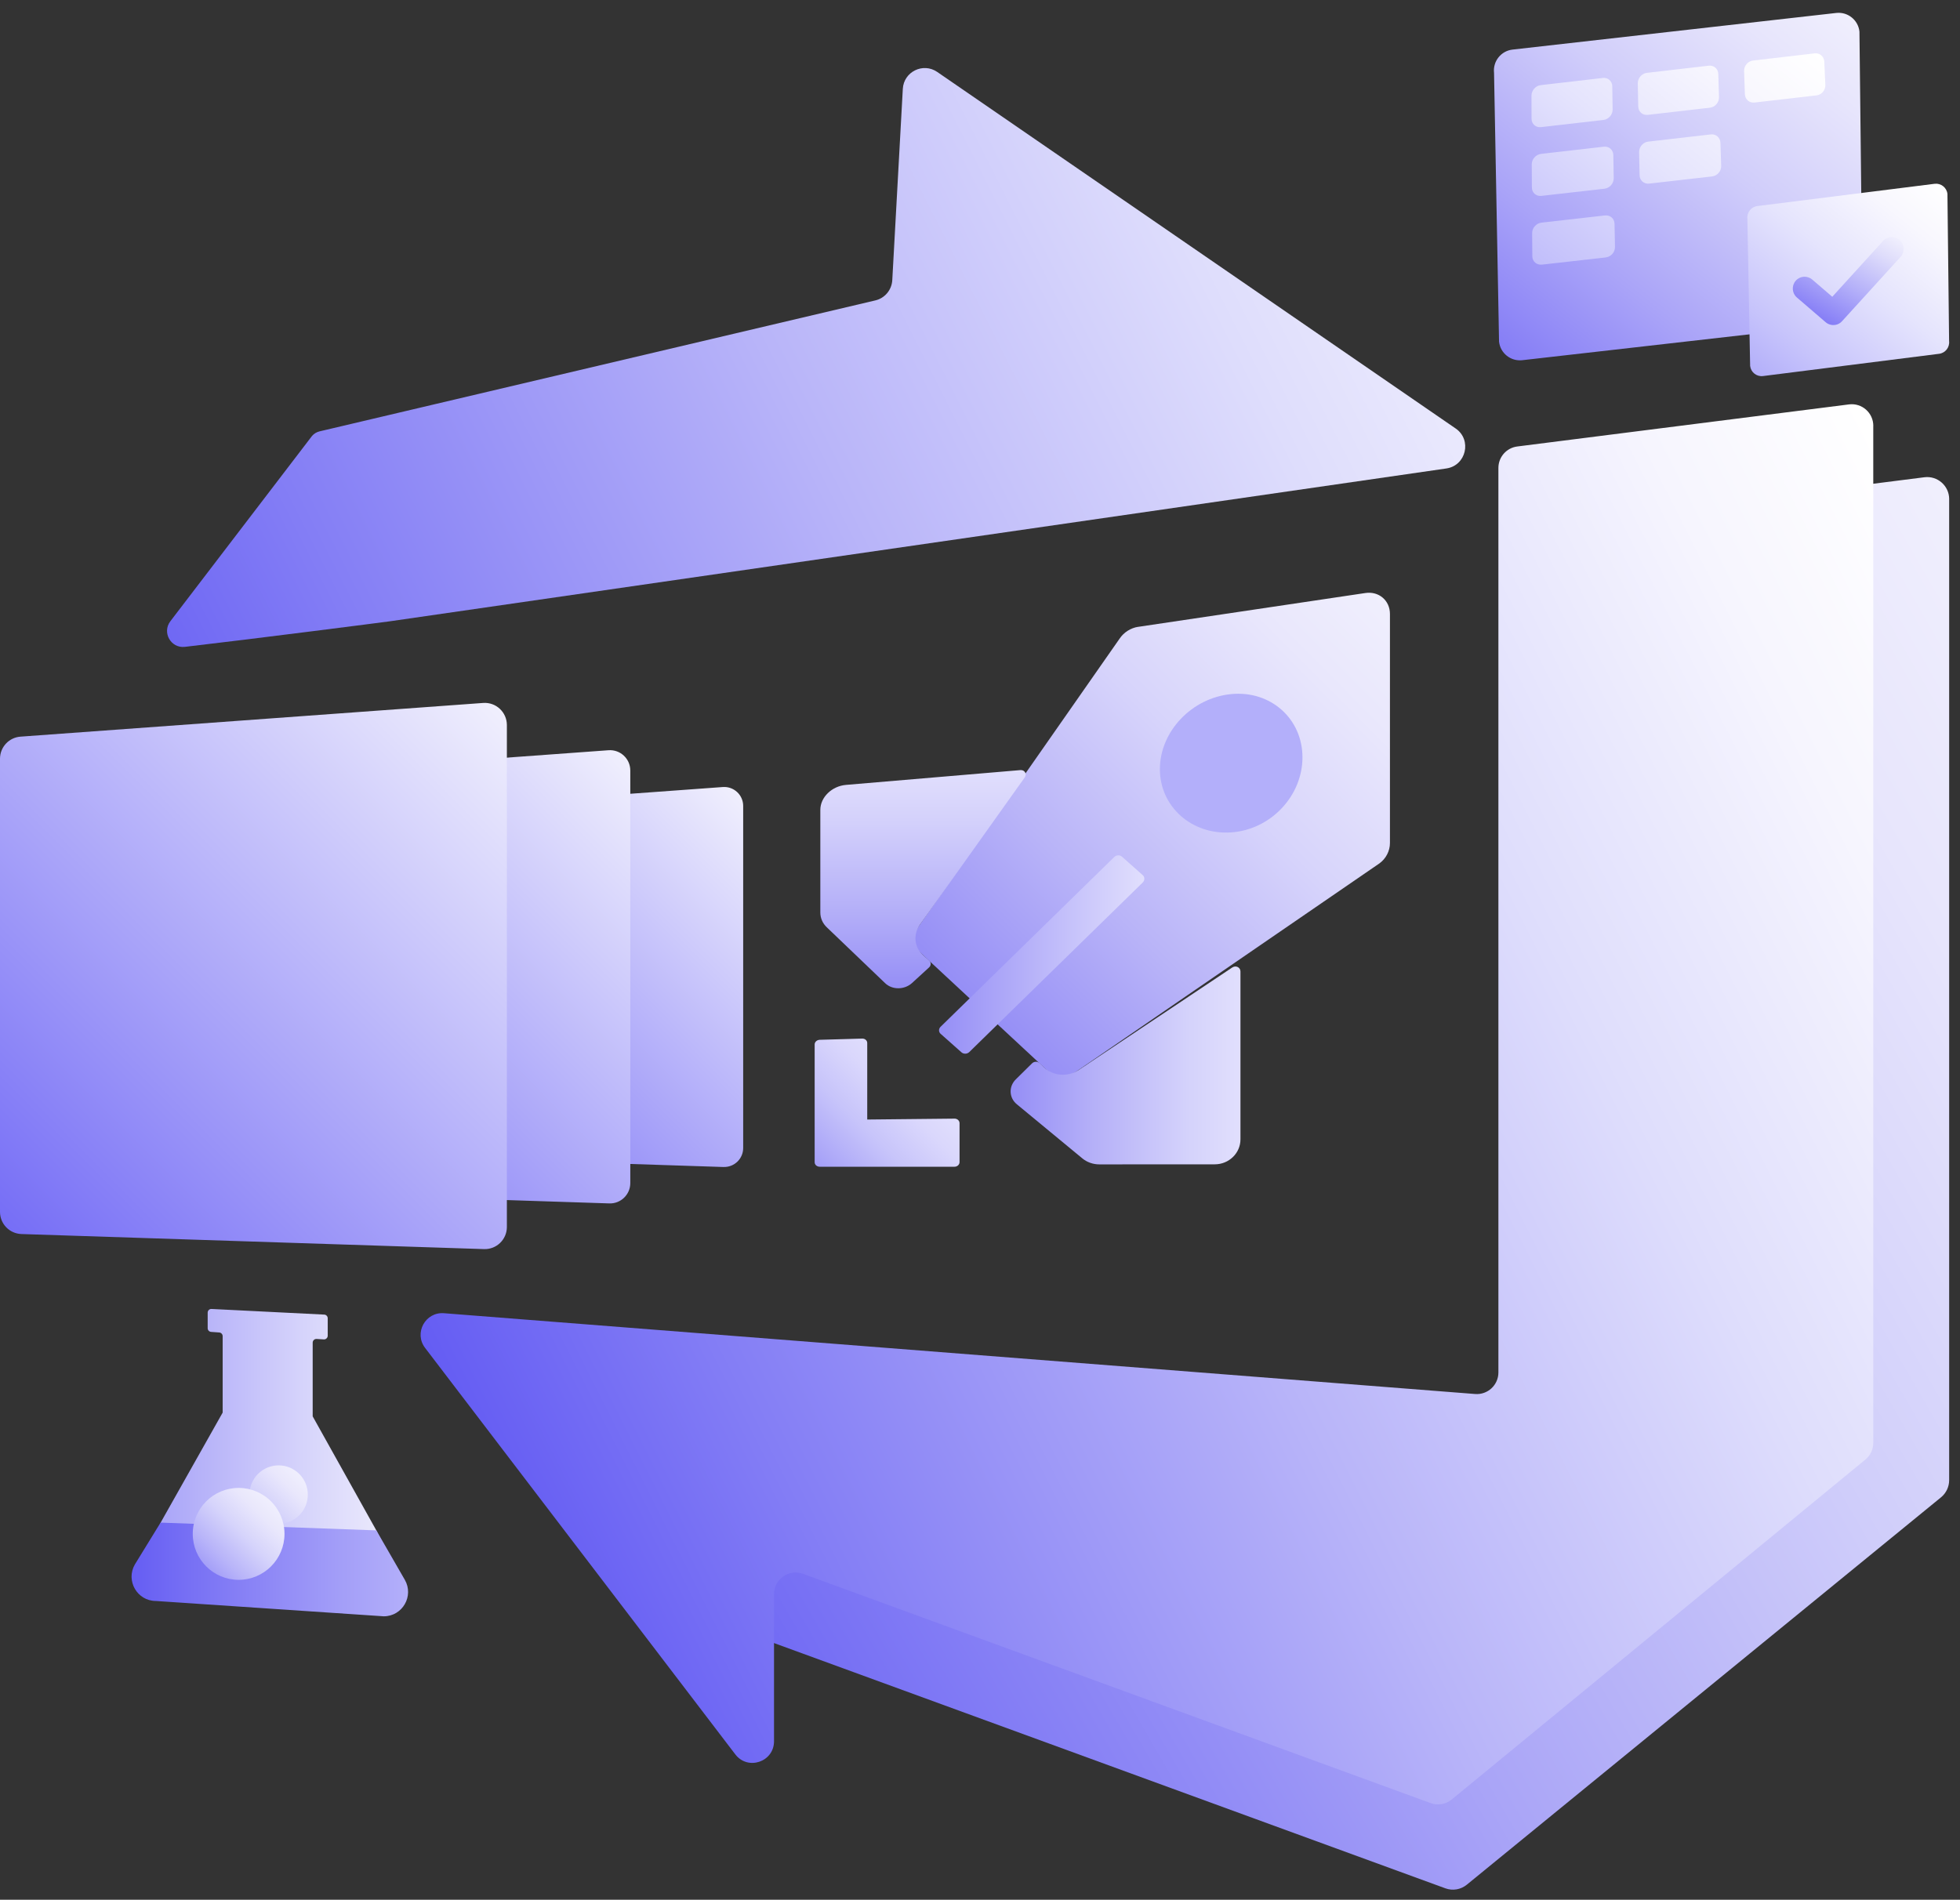 <svg viewBox="0 0 131 127" fill="none" xmlns="http://www.w3.org/2000/svg">
    <rect x="0" y="0" width="131" height="127" fill="#333333" stroke="none"/>
    <path
        d="M76.082 41.904L91.258 39.644C92.156 39.509 92.899 40.143 92.899 41.042V56.358C92.899 56.89 92.634 57.402 92.194 57.721L71.923 71.641C71.284 72.053 70.431 71.981 69.9 71.474L61.564 63.727C61.046 63.259 60.979 62.508 61.403 61.924L74.831 42.693C75.115 42.269 75.578 41.976 76.079 41.902L76.082 41.904Z"
        fill="url(#paint0_linear_229_1129)" />
    <path
        d="M68.492 51.97L61.503 61.789C61.02 62.452 61.096 63.307 61.686 63.84L62.107 64.22C62.241 64.341 62.237 64.544 62.096 64.673L60.959 65.715C60.448 66.181 59.629 66.184 59.158 65.725L55.264 61.995C54.983 61.73 54.828 61.378 54.828 61.002V54.143C54.828 53.3 55.597 52.551 56.546 52.471L68.202 51.482C68.486 51.458 68.653 51.74 68.492 51.97Z"
        fill="url(#paint1_linear_229_1129)" />
    <path
        d="M82.361 64.677L72.078 71.543C71.349 72.013 70.376 71.93 69.773 71.35L69.488 71.076C69.349 70.944 69.117 70.948 68.978 71.086L67.896 72.154C67.404 72.637 67.436 73.394 67.965 73.825L72.331 77.432C72.646 77.696 73.053 77.841 73.475 77.841L81.191 77.837C82.14 77.837 82.908 77.088 82.908 76.166V64.942C82.908 64.667 82.595 64.517 82.361 64.679V64.677Z"
        fill="url(#paint2_linear_229_1129)" />
    <path
        d="M87.052 50.63C87.052 53.222 84.919 55.468 82.288 55.647C79.657 55.827 77.523 53.933 77.523 51.417C77.523 48.901 79.657 46.654 82.288 46.401C84.919 46.147 87.052 48.041 87.052 50.63Z"
        fill="#B3AFFA" />
    <path
        d="M63.797 74.782L57.963 74.842V69.725C57.963 69.557 57.812 69.425 57.625 69.431L54.787 69.512C54.602 69.518 54.449 69.656 54.449 69.821V77.699C54.449 77.865 54.6 77.998 54.787 77.998H63.795C63.981 77.998 64.133 77.86 64.133 77.689V75.087C64.133 74.917 63.983 74.779 63.795 74.782H63.797Z"
        fill="url(#paint3_linear_229_1129)" />
    <path
        d="M74.984 57.267L76.375 58.502C76.519 58.63 76.519 58.853 76.375 58.998L64.78 70.335C64.637 70.47 64.404 70.476 64.26 70.348L62.869 69.113C62.726 68.985 62.726 68.774 62.869 68.638L74.464 57.3C74.608 57.155 74.841 57.139 74.984 57.267Z"
        fill="url(#paint4_linear_229_1129)" />
    <path
        d="M130.275 33.366V98.951C130.275 99.394 130.076 99.815 129.734 100.096L98.038 125.994C97.636 126.323 97.091 126.416 96.603 126.237L57.027 111.776L40.963 105.907C40.344 105.681 32.815 94.098 32.815 94.098C32.316 93.443 32.825 92.506 33.644 92.57L103.633 98.055C104.49 98.122 105.22 97.444 105.22 96.583V36.174C105.22 35.431 105.772 34.804 106.509 34.71L128.619 31.905C129.499 31.793 130.277 32.48 130.277 33.369L130.275 33.366Z"
        fill="url(#paint5_linear_229_1129)" />
    <path
        d="M125.203 28.467V96.457C125.203 96.89 125.01 97.301 124.676 97.575L97.028 120.299C96.634 120.623 96.098 120.714 95.619 120.54L53.67 105.212C52.729 104.868 51.733 105.567 51.733 106.57V116.405C51.733 117.787 49.982 118.381 49.145 117.282L28.412 90.11C27.653 89.117 28.426 87.694 29.671 87.79L98.593 93.191C99.432 93.257 100.148 92.592 100.148 91.75V31.281C100.148 30.554 100.688 29.939 101.41 29.848L123.582 27.035C124.445 26.925 125.206 27.599 125.206 28.469L125.203 28.467ZM97.293 28.646L62.64 4.809C61.696 4.159 60.404 4.794 60.341 5.941L59.637 18.73C59.6 19.381 59.141 19.933 58.507 20.082L21.359 28.837C21.165 28.883 20.991 28.988 20.859 29.138L11.388 41.528C10.814 42.279 11.42 43.352 12.358 43.243C16.795 42.731 25.706 41.586 26.04 41.537L96.671 31.317C97.994 31.124 98.395 29.405 97.293 28.645V28.646Z"
        fill="url(#paint6_linear_229_1129)" />
    <path
        d="M48.363 78.016L27.304 77.329C26.62 77.307 26.078 76.745 26.078 76.06V55.415C26.078 54.749 26.591 54.197 27.254 54.149L48.313 52.614C49.047 52.562 49.672 53.142 49.672 53.88V76.745C49.672 77.463 49.079 78.038 48.363 78.014V78.016Z"
        fill="url(#paint7_linear_229_1129)" />
    <path
        d="M40.725 80.45L15.317 79.621C14.585 79.597 14.004 78.996 14.004 78.261V53.362C14.004 52.65 14.553 52.057 15.263 52.005L40.671 50.154C41.457 50.097 42.127 50.72 42.127 51.511V79.09C42.127 79.859 41.491 80.475 40.725 80.45Z"
        fill="url(#paint8_linear_229_1129)" />
    <path
        d="M32.353 83.504L1.431 82.497C0.633 82.47 0 81.816 0 81.016V50.723C0 49.947 0.599 49.301 1.37 49.246L32.293 46.993C33.149 46.93 33.878 47.611 33.878 48.471V82.024C33.878 82.86 33.187 83.532 32.353 83.504Z"
        fill="url(#paint9_linear_229_1129)" />
    <path
        d="M26.753 105.458L25.141 102.288L20.899 94.686V89.758C20.899 89.615 21.02 89.502 21.162 89.511L21.642 89.541C21.784 89.549 21.904 89.436 21.904 89.294V88.129C21.904 87.997 21.801 87.888 21.67 87.883L14.139 87.506C13.999 87.498 13.88 87.611 13.88 87.752V88.792C13.88 88.921 13.98 89.03 14.108 89.039L14.653 89.078C14.782 89.087 14.882 89.196 14.882 89.325V94.434L10.753 101.759L9.731 104.204C9.105 105.289 9.603 106.645 10.854 106.645L25.346 107.903C26.596 107.903 27.378 106.547 26.753 105.461V105.458Z"
        fill="url(#paint10_linear_229_1129)" />
    <path
        d="M10.732 101.789L9.013 104.587C8.388 105.672 9.17 107.028 10.42 107.028L25.649 108.052C26.899 108.052 27.681 106.697 27.056 105.611L25.153 102.308L10.732 101.789Z"
        fill="url(#paint11_linear_229_1129)" />
    <path
        d="M18.622 101.871C19.699 101.871 20.573 100.996 20.573 99.917C20.573 98.837 19.699 97.962 18.622 97.962C17.545 97.962 16.672 98.837 16.672 99.917C16.672 100.996 17.545 101.871 18.622 101.871Z"
        fill="url(#paint12_linear_229_1129)" />
    <path
        d="M15.949 105.614C17.642 105.614 19.015 104.238 19.015 102.541C19.015 100.845 17.642 99.469 15.949 99.469C14.255 99.469 12.883 100.845 12.883 102.541C12.883 104.238 14.255 105.614 15.949 105.614Z"
        fill="url(#paint13_linear_229_1129)" />
    <path
        d="M123.244 21.631L101.744 24.08C100.974 24.168 100.277 23.614 100.191 22.84L99.857 4.872C99.769 4.1 100.322 3.402 101.094 3.315L122.726 0.866C123.496 0.778 124.193 1.333 124.279 2.106L124.481 20.075C124.569 20.847 124.016 21.545 123.244 21.631Z"
        fill="url(#paint14_linear_229_1129)" />
    <path
        d="M107.168 8.019L102.99 8.499C102.645 8.538 102.365 8.287 102.364 7.94L102.359 6.393C102.359 6.046 102.636 5.73 102.979 5.691L107.131 5.211C107.474 5.171 107.755 5.422 107.759 5.77L107.783 7.316C107.789 7.664 107.513 7.979 107.169 8.019H107.168ZM114.893 6.496L114.846 4.95C114.836 4.602 114.55 4.351 114.211 4.391L110.073 4.87C109.732 4.91 109.459 5.224 109.465 5.573L109.494 7.12C109.502 7.467 109.786 7.718 110.128 7.679L114.291 7.199C114.634 7.159 114.903 6.845 114.893 6.496ZM122 5.673L121.93 4.126C121.914 3.779 121.627 3.528 121.287 3.567L117.165 4.047C116.824 4.087 116.558 4.401 116.569 4.75L116.622 6.296C116.634 6.644 116.922 6.895 117.263 6.855L121.411 6.376C121.753 6.336 122.018 6.022 122.001 5.673H122ZM107.856 11.913L107.83 10.366C107.824 10.019 107.54 9.768 107.194 9.807L103.001 10.287C102.654 10.327 102.375 10.641 102.377 10.99L102.386 12.536C102.387 12.884 102.673 13.135 103.02 13.095L107.238 12.616C107.585 12.576 107.862 12.262 107.856 11.913ZM115.038 11.091L114.988 9.545C114.976 9.197 114.689 8.946 114.344 8.986L110.165 9.466C109.819 9.505 109.546 9.819 109.553 10.168L109.585 11.715C109.592 12.062 109.879 12.313 110.228 12.274L114.432 11.794C114.779 11.754 115.049 11.44 115.038 11.091ZM107.941 16.508L107.91 14.962C107.903 14.614 107.616 14.363 107.266 14.403L103.031 14.883C102.681 14.922 102.4 15.236 102.403 15.585L102.415 17.132C102.418 17.479 102.705 17.73 103.058 17.691L107.317 17.211C107.669 17.171 107.947 16.857 107.939 16.508H107.941Z"
        fill="url(#paint15_linear_229_1129)" />
    <path
        d="M129.593 23.653L117.824 25.141C117.402 25.189 117.022 24.886 116.973 24.463L116.79 14.626C116.742 14.203 117.045 13.822 117.467 13.773L129.309 12.286C129.731 12.237 130.111 12.541 130.16 12.963L130.271 22.801C130.319 23.223 130.016 23.605 129.595 23.653H129.593Z"
        fill="url(#paint16_linear_229_1129)" />
    <path
        d="M126.977 16.052C126.655 15.758 126.157 15.78 125.863 16.103L122.464 19.839L121.126 18.69C120.795 18.405 120.297 18.443 120.015 18.775C119.731 19.107 119.769 19.605 120.1 19.889L122.018 21.538C122.018 21.538 122.032 21.549 122.04 21.555C122.048 21.563 122.057 21.57 122.066 21.576C122.076 21.583 122.088 21.59 122.098 21.598C122.107 21.604 122.117 21.611 122.127 21.617C122.139 21.624 122.151 21.63 122.161 21.636C122.171 21.642 122.18 21.646 122.19 21.651C122.202 21.657 122.215 21.661 122.227 21.667C122.237 21.671 122.246 21.676 122.256 21.678C122.27 21.683 122.283 21.687 122.296 21.692C122.305 21.695 122.313 21.698 122.324 21.701C122.338 21.705 122.353 21.708 122.368 21.711C122.376 21.712 122.384 21.715 122.393 21.717C122.409 21.72 122.426 21.721 122.442 21.724C122.45 21.724 122.455 21.725 122.463 21.727C122.486 21.728 122.51 21.73 122.533 21.73C122.561 21.73 122.587 21.728 122.615 21.725C122.622 21.725 122.631 21.723 122.638 21.723C122.658 21.72 122.677 21.717 122.696 21.714C122.706 21.712 122.715 21.709 122.725 21.706C122.742 21.702 122.759 21.698 122.776 21.693C122.786 21.69 122.797 21.686 122.807 21.681C122.823 21.676 122.838 21.67 122.852 21.664C122.864 21.659 122.874 21.654 122.884 21.648C122.898 21.64 122.912 21.634 122.925 21.626C122.937 21.62 122.947 21.613 122.958 21.605C122.971 21.596 122.983 21.589 122.996 21.58C123.006 21.573 123.018 21.564 123.028 21.555C123.04 21.546 123.051 21.536 123.062 21.526C123.072 21.517 123.081 21.507 123.091 21.497C123.098 21.488 123.107 21.48 123.116 21.473L127.03 17.171C127.322 16.849 127.3 16.35 126.978 16.055L126.977 16.052Z"
        fill="url(#paint17_linear_229_1129)" />
    <defs>
        <linearGradient id="paint0_linear_229_1129" x1="65.788" y1="67.963" x2="93.135" y2="40.672"
            gradientUnits="userSpaceOnUse">
            <stop stop-color="#958EF6" />
            <stop offset="0.29" stop-color="#B9B4F8" />
            <stop offset="0.58" stop-color="#D7D4FB" />
            <stop offset="0.83" stop-color="#E9E7FC" />
            <stop offset="1" stop-color="#F0EFFD" />
        </linearGradient>
        <linearGradient id="paint1_linear_229_1129" x1="61.691" y1="66.067" x2="61.691" y2="51.48"
            gradientUnits="userSpaceOnUse">
            <stop stop-color="#958EF6" />
            <stop offset="0.33" stop-color="#B2ADF8" />
            <stop offset="0.77" stop-color="#D4D1FB" />
            <stop offset="1" stop-color="#E1DFFD" />
        </linearGradient>
        <linearGradient id="paint2_linear_229_1129" x1="67.546" y1="71.226" x2="82.908" y2="71.226"
            gradientUnits="userSpaceOnUse">
            <stop stop-color="#958EF6" />
            <stop offset="0.36" stop-color="#B5B0F8" />
            <stop offset="0.77" stop-color="#D4D2FB" />
            <stop offset="1" stop-color="#E1DFFD" />
        </linearGradient>
        <linearGradient id="paint3_linear_229_1129" x1="54.847" y1="78.211" x2="61.121" y2="71.95"
            gradientUnits="userSpaceOnUse">
            <stop stop-color="#A49FF8" />
            <stop offset="0.06" stop-color="#A9A4F8" />
            <stop offset="0.45" stop-color="#C7C4FA" />
            <stop offset="0.78" stop-color="#DAD7FC" />
            <stop offset="1" stop-color="#E1DFFD" />
        </linearGradient>
        <linearGradient id="paint4_linear_229_1129" x1="62.761" y1="63.81" x2="76.483" y2="63.81"
            gradientUnits="userSpaceOnUse">
            <stop stop-color="#958EF6" />
            <stop offset="1" stop-color="#E1DFFD" />
        </linearGradient>
        <linearGradient id="paint5_linear_229_1129" x1="143.415" y1="56.492" x2="44.297" y2="113.601"
            gradientUnits="userSpaceOnUse">
            <stop stop-color="#F0EFFD" />
            <stop offset="0.13" stop-color="#E7E5FC" />
            <stop offset="0.34" stop-color="#CFCDFA" />
            <stop offset="0.61" stop-color="#A9A4F7" />
            <stop offset="0.92" stop-color="#746DF4" />
            <stop offset="1" stop-color="#655DF3" />
        </linearGradient>
        <linearGradient id="paint6_linear_229_1129" x1="129.309" y1="37.053" x2="27.732" y2="88.347"
            gradientUnits="userSpaceOnUse">
            <stop stop-color="white" />
            <stop offset="0.12" stop-color="#F6F5FE" />
            <stop offset="0.31" stop-color="#DEDDFC" />
            <stop offset="0.56" stop-color="#B8B4F9" />
            <stop offset="0.85" stop-color="#837DF5" />
            <stop offset="1" stop-color="#655DF3" />
        </linearGradient>
        <linearGradient id="paint7_linear_229_1129" x1="26.734" y1="77.244" x2="50.171" y2="53.855"
            gradientUnits="userSpaceOnUse">
            <stop stop-color="#766EF6" />
            <stop offset="1" stop-color="#F0EFFD" />
        </linearGradient>
        <linearGradient id="paint8_linear_229_1129" x1="14.748" y1="79.571" x2="42.777" y2="51.599"
            gradientUnits="userSpaceOnUse">
            <stop stop-color="#766EF6" />
            <stop offset="1" stop-color="#F0EFFD" />
        </linearGradient>
        <linearGradient id="paint9_linear_229_1129" x1="0.858" y1="82.489" x2="34.718" y2="48.697"
            gradientUnits="userSpaceOnUse">
            <stop stop-color="#766EF6" />
            <stop offset="1" stop-color="#F0EFFD" />
        </linearGradient>
        <linearGradient id="paint10_linear_229_1129" x1="9.461" y1="97.701" x2="26.973" y2="97.701"
            gradientUnits="userSpaceOnUse">
            <stop stop-color="#A49FF8" />
            <stop offset="0.66" stop-color="#D9D7FB" />
            <stop offset="1" stop-color="#F0EFFD" />
        </linearGradient>
        <linearGradient id="paint11_linear_229_1129" x1="8.793" y1="104.921" x2="27.276" y2="104.921"
            gradientUnits="userSpaceOnUse">
            <stop stop-color="#655DF3" />
            <stop offset="0.22" stop-color="#7871F4" />
            <stop offset="0.74" stop-color="#A29DF8" />
            <stop offset="1" stop-color="#B3AFFA" />
        </linearGradient>
        <linearGradient id="paint12_linear_229_1129" x1="17.241" y1="101.3" x2="20.007" y2="98.54"
            gradientUnits="userSpaceOnUse">
            <stop stop-color="#C6C3FA" />
            <stop offset="0.29" stop-color="#D6D4FB" />
            <stop offset="0.71" stop-color="#E9E7FC" />
            <stop offset="1" stop-color="#F0EFFD" />
        </linearGradient>
        <linearGradient id="paint13_linear_229_1129" x1="13.78" y1="104.714" x2="18.126" y2="100.379"
            gradientUnits="userSpaceOnUse">
            <stop stop-color="#A49FF8" />
            <stop offset="0.19" stop-color="#B8B4F9" />
            <stop offset="0.53" stop-color="#D6D4FB" />
            <stop offset="0.81" stop-color="#E9E7FC" />
            <stop offset="1" stop-color="#F0EFFD" />
        </linearGradient>
        <linearGradient id="paint14_linear_229_1129" x1="102.221" y1="24.98" x2="122.205" y2="-0.083"
            gradientUnits="userSpaceOnUse">
            <stop stop-color="#857DF6" />
            <stop offset="0.27" stop-color="#AAA4F8" />
            <stop offset="0.59" stop-color="#D0CDFA" />
            <stop offset="0.85" stop-color="#E7E5FC" />
            <stop offset="1" stop-color="#F0EFFD" />
        </linearGradient>
        <linearGradient id="paint15_linear_229_1129" x1="102.865" y1="17.755" x2="117.052" y2="-0.037"
            gradientUnits="userSpaceOnUse">
            <stop stop-color="#C1BEFB" />
            <stop offset="0.07" stop-color="#C7C4FB" />
            <stop offset="0.45" stop-color="#E5E4FD" />
            <stop offset="0.78" stop-color="#F8F7FE" />
            <stop offset="1" stop-color="white" />
        </linearGradient>
        <linearGradient id="paint16_linear_229_1129" x1="118.045" y1="25.6" x2="129.057" y2="11.79"
            gradientUnits="userSpaceOnUse">
            <stop stop-color="#B3AFFA" />
            <stop offset="0.19" stop-color="#C7C4FB" />
            <stop offset="0.53" stop-color="#E5E4FD" />
            <stop offset="0.81" stop-color="#F8F7FE" />
            <stop offset="1" stop-color="white" />
        </linearGradient>
        <linearGradient id="paint17_linear_229_1129" x1="125.227" y1="15.017" x2="121.589" y2="21.304"
            gradientUnits="userSpaceOnUse">
            <stop stop-color="#F0EFFD" />
            <stop offset="0.2" stop-color="#DFDDFB" />
            <stop offset="0.6" stop-color="#B4B0F9" />
            <stop offset="1" stop-color="#857DF6" />
        </linearGradient>
    </defs>
</svg>